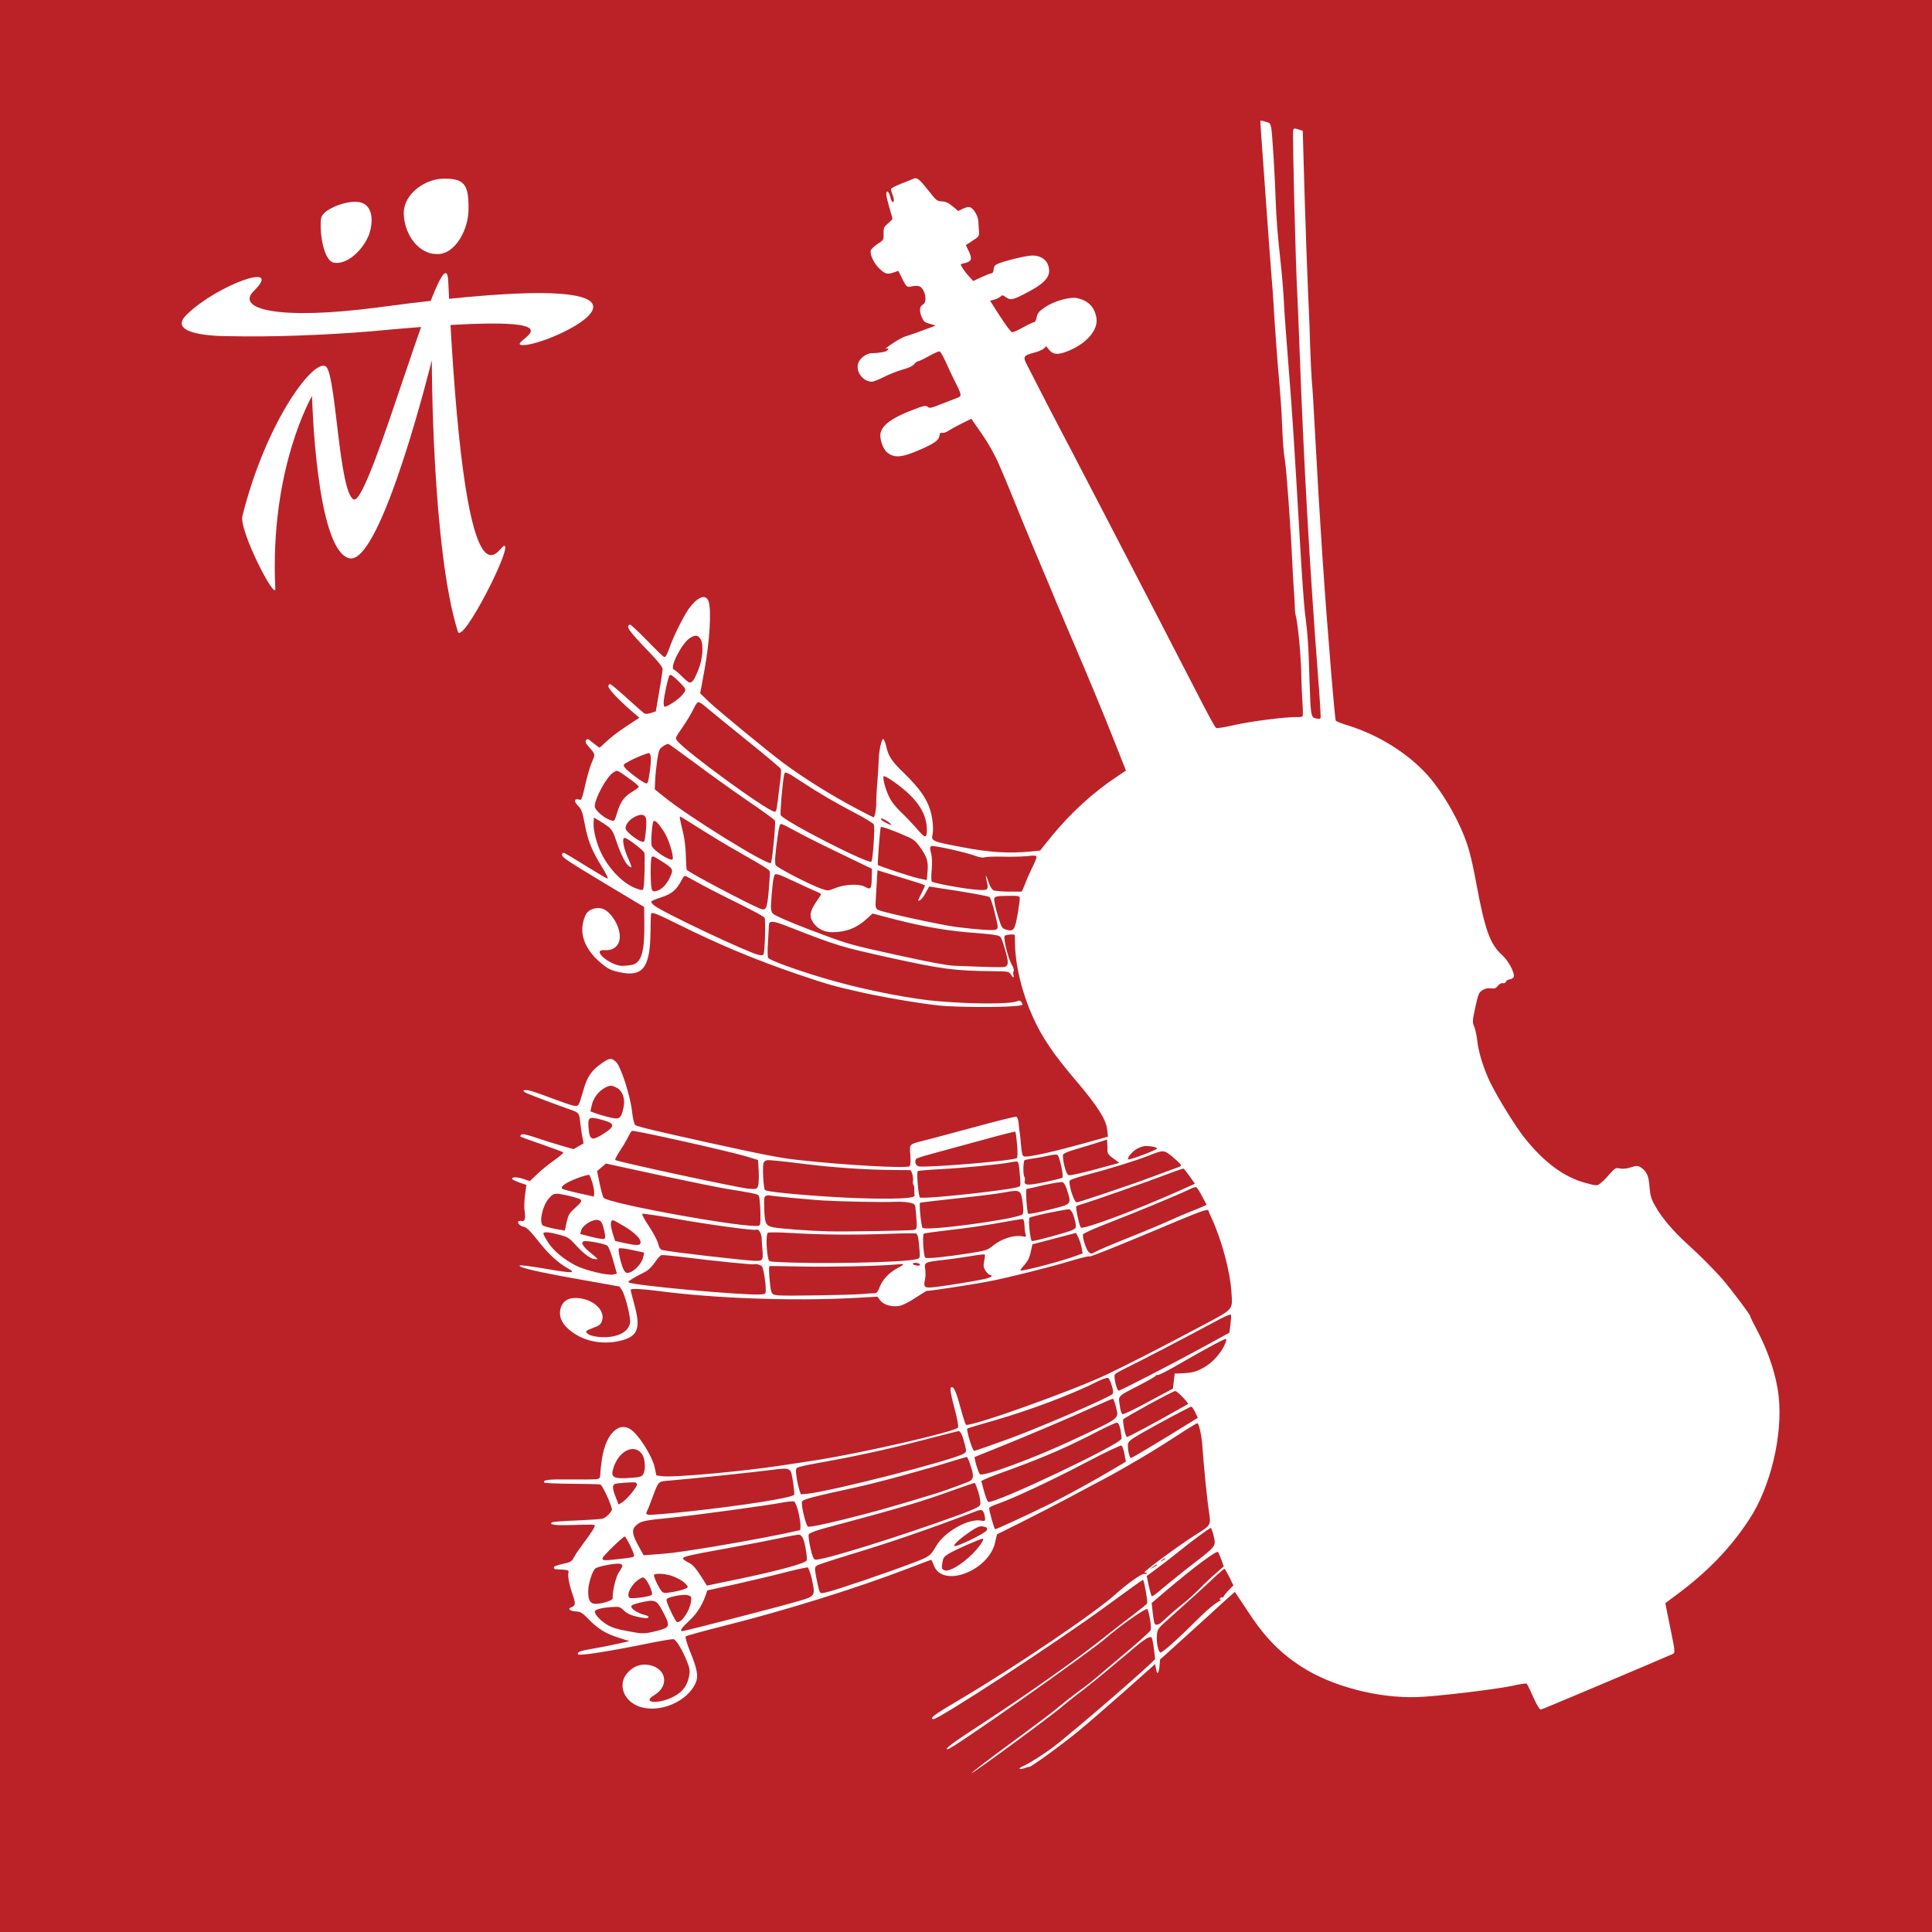 <?xml version="1.0" encoding="utf-8"?>
<!-- Generator: Adobe Illustrator 27.9.0, SVG Export Plug-In . SVG Version: 6.00 Build 0)  -->
<svg version="1.1" id="Layer_1" xmlns="http://www.w3.org/2000/svg" xmlns:xlink="http://www.w3.org/1999/xlink" x="0px" y="0px"
	 viewBox="0 0 200 200" style="enable-background:new 0 0 200 200;" xml:space="preserve">
<style type="text/css">
	.st0{fill:#BB2228;}
	.st1{fill:#FFFFFF;}
</style>
<rect class="st0" width="200" height="200"/>
<g>
	<path class="st1" d="M28.5,60.9c0.1,1.5-3.8-6-3.4-7.5c2.5-10,7.6-16.6,8.7-15.4c1,1.2,1.3,12.9,2.8,13.7
		c1.7,0.8,9.5-28.7,9.8-22.6c1.7,36.3,5.2,27.4,5.8,27.4c0.9,0-4.3,10.2-4.8,8.9c-2.7-8.6-2.7-28.1-2.7-28.1s-5.2,21.1-8.5,20.5
		C32.7,57.1,32.3,41,32.3,41S27.9,48.5,28.5,60.9z"/>
	<path class="st1" d="M23.7,34.8c4.4,0.1,9.8-0.1,14.7-0.5c24.3-2.3,14.3,1,15.5,1.4c2.2,0.6,22.5-8.9-14.6-3.9
		c-10.5,1.4-15,0.2-13-1.7c3.1-3.1-3.8-0.6-6.9,2.4C16.8,34.9,23.7,34.8,23.7,34.8z"/>
	<path class="st1" d="M38.2,24.3c-0.7,1.7-2.3,3.1-3.6,2.9c-1.3-0.2-1.6-4.1-1.3-4.8c0.4-0.8,2.4-1.6,3.7-1.5
		C38.4,21,38.8,22.5,38.2,24.3z"/>
	<path class="st1" d="M48.5,21.4c0.1,2.3-1.4,5-3.3,4.9c-1.8,0-3.3-1.9-3.4-4.1c-0.1-2.2,2.4-3.8,4.3-3.7
		C48,18.5,48.5,19.1,48.5,21.4z"/>
</g>
<g transform="translate(0,1280) scale(0.1,-0.1)">
	<path class="st1" d="M1304.7,12674.8c-0.1-0.4,0.6-10.2,1.4-21.5c0.8-11.5,3.1-42.8,5-69.7c1.9-26.9,4.2-57.8,5.1-68.7
		s1.9-23.7,2.1-28.3c0.9-17.6,4.5-67.2,6.3-85.7c0.9-10.5,2.1-26.8,2.4-36.1c1.1-25.3,1.6-31.4,3.3-42.5c1.6-9.7,6.2-74.1,7.5-105.5
		c0.3-8.1,1.1-20.4,1.6-27.5c0.6-7,1-15.1,1-18.1s0.4-6.4,0.8-7.8c2.2-7.7,5.2-38.5,5.8-58c0.2-12.3,0.9-27.6,1.4-34.2
		c0.5-6.4,0.4-12.1,0-12.7c-0.5-0.6-3.3-1-5.9-0.8c-10.9,0.3-47.9-4.4-64.4-8.2c-9.7-2.2-18.2-3.7-19.1-3.1
		c-1.5,0.9-8.4,13.8-24.2,44.6c-25.3,49.2-48.8,94.5-90.3,174.5c-11.3,21.6-22.7,43.7-25.7,49.4c-2.9,5.7-12.2,23.6-20.8,39.8
		c-8.5,16.4-19,36.5-23.3,45c-4.3,8.5-9.4,18.5-11.6,22.6c-4.4,8.6-3.7,9.7,7.7,12.7c3.8,1,8.1,2.8,9.7,4.1l2.6,2.5l2.9-3.7
		c4.3-5.1,8.7-5.5,18.9-1.6c19.8,7.8,32.3,22.2,30.1,34.8c-2,11.2-8.5,17.8-20.1,20.3c-7.2,1.6-24.1-3.2-33.1-9.4
		c-6.4-4.4-7.7-6-8.7-10.6c-0.6-2.9-1.8-5.2-2.6-5c-0.8,0.2-5.8-2.2-11.2-5.2c-5.3-3-10.6-5.3-11.7-5.1c-1.2,0.3-6.8,7.8-12.4,16.5
		l-10.3,16.1l4.6,1.2c2.5,0.7,5.4,2.2,6.3,3.2c1.6,1.6,2.3,1.6,5.5-0.8c5.1-3.5,7.3-2.9,23.9,5.9c18.2,9.8,23.4,16.9,19.8,27.3
		c-2.2,6.6-9.4,10.6-17.6,9.9c-6.9-0.4-27.5-5.5-34-8.3c-3.5-1.5-4.5-2.6-4.8-5.8c-0.1-2.9-0.9-4.1-2.5-4.3c-1.3-0.1-6-2-10.5-4.1
		l-8.1-3.8l-4.4,4.7c-4.5,4.9-9.4,12.4-8.4,12.7c0.3,0.2,2.6,0.8,5,1.4c6.1,1.6,6.8,4.5,3.2,12l-3.1,6.3l7,4.6c6.8,4.5,7,4.7,6.6,10
		c-0.2,3-0.5,7.8-0.7,10.6c-0.4,5.7-5.4,13.5-9.1,14.3c-1.2,0.3-4.3-0.6-6.9-1.8l-4.7-2.3l-5.8,4.8c-4.5,3.6-7,4.9-11.1,5.1
		c-5.1,0.3-5.9,0.9-13.2,10.3c-10.6,13.3-12.5,14.9-16.7,13c-1.9-0.8-7.7-3.2-13-5.2c-5.2-2.1-9.6-4.4-9.8-5.2
		c-0.1-0.7,0.5-3.3,1.5-5.9c1-2.4,1.6-5.4,1.4-6.2c-0.7-3.2-2.5-1.3-3.7,3.9c-1.4,5.9-4.2,7.6-4.1,2.4c0-1.8,1.6-8.1,3.3-14
		c1.8-5.8,3.2-10.9,3.1-11.3c-0.1-0.5-2.2-2.6-4.8-4.7c-4.2-3.7-4.4-4.3-4.4-10.5c0.1-6.6,0.1-6.6-6.4-10.7
		c-3.5-2.4-6.6-5.4-6.9-6.7c-0.9-4.3,3-12.8,8.4-18.2c6.1-6.1,8.7-6.9,15.2-4.6l5,1.7l3.2-6.5c4.8-10,5.8-10.9,10.6-9.6
		c2.2,0.6,5.5,0.8,7.3,0.3c6.2-1.4,9.6-16.3,4.3-19.1c-3.5-1.8-3.9-6.3-1.4-12.5c2-5,2.9-5.8,8.4-7.4l6.3-1.8l-9.3-3.5
		c-9.6-3.6-16.2-5.9-23.2-8.1c-2.1-0.8-7.4-3.7-11.6-6.5c-7.5-5-9.4-6.6-6.4-5.6c2.3,0.8,1.3-1.8-0.9-2.9c-2.3-1-9.2-2-14.4-2
		c-6.3,0-13.5-5.7-14.8-11.5c-1.9-8.6,5.9-18.3,14.6-18c1.7,0,7.6,2.4,13,5.2c5.5,2.7,14,6.1,19,7.4c5.8,1.5,10.1,3.6,11.7,5.5
		c1.4,1.8,3,3.1,3.7,2.9c0.7-0.1,5.6,2.2,11,5.2s10.5,5.4,11.6,5.1c0.9-0.2,3.6-5,6.2-10.6c2.4-5.5,6.8-14.7,9.6-20.4
		c7.5-14.9,7.5-15.2,1.6-17.4c-2.6-1-10-3.8-16.3-6.3c-9.6-3.9-11.8-4.4-13.5-2.6c-1.9,1.7-4.5,1.1-16.9-3.8
		c-20.2-7.8-30.1-15.1-31.9-23.6c-1.2-5.3,2.5-16.3,6.8-19.8c7.8-6.4,15.9-5.5,37.5,4.3c13,5.9,16.6,8.9,16.9,14.1
		c0.2,1.5,1,2.1,2.8,1.8c1.3-0.3,4.2,0.7,6.5,2.2c2.1,1.5,8.3,4.9,13.7,7.6l9.8,4.8l10.7-15.4c6.4-9.1,13.4-21.5,17.3-30.5
		c6.1-13.9,9.9-22.9,25.7-61.9c3-7.3,10.9-26.4,17.7-42.5c6.8-16,14.3-33.9,16.7-39.9c2.5-5.8,9.1-21.5,14.7-34.6
		c17.7-41.1,34.3-81.1,46-110.9l11.3-28.5l-10.6-7.1c-23.7-15.8-47.2-37.4-65.9-60.3l-12.4-15.4l-10-1c-21.9-2.1-41.9-1-69.6,4.3
		c-32.4,6.1-33.3,6.5-31.7,13.5c0.6,2.9,0.6,9.5-0.2,14.8c-2.6,17.6-9.9,29.6-29.7,48.9c-12.4,11.9-15.9,17.3-18.1,27.4
		c-0.9,4.2-2.4,7.6-3.2,7.5c-1.8-0.2-4.3-12-4.6-22.3c-0.1-3.5-0.6-13.7-1.4-22.7s-1.2-18.7-1.1-21.5c0.1-5.9-1.6-14.8-2.9-14.5
		c-0.4,0.1-8,4-16.8,8.6c-26.5,14-54.3,31.3-76.5,47.7c-14.3,10.5-68.8,55.4-76.8,63.1l-9.3,9l4.3,23.2c5.6,30.5,7.6,63.6,4.3,72.3
		c-2.9,7.6-11.3,4.4-20.3-7.9c-4.5-6.1-15.4-27.6-18.7-36.9c-4-11.1-5.2-13.5-6.9-13.1c-0.9,0.2-8.8,7.9-17.8,17.2
		c-9,9.2-16.8,16.7-17.6,16.3c-4.7-1.6-1.6-6.1,19.8-28.3c9.1-9.4,13.9-15.5,14-17.6c0-1.8-1.5-12.4-3.5-23.6l-3.5-20.3l-5-1.7
		c-2.7-0.9-5.8-1.2-6.9-0.4c-1.1,0.7-9,7.7-17.8,15.6c-8.7,7.9-16.5,14.5-17.4,14.7c-0.8,0.2-1.7-0.7-2-1.9c-0.6-2.5,9.7-13.6,24-26
		l8.1-6.9l-13.7-9c-7.5-4.9-16.7-11.9-20.3-15.5c-3.7-3.6-7-6.5-7.3-6.5c-0.4,0.1-3.4,2.3-6.7,5c-5.3,4.4-5.9,4.7-7.2,2.7
		c-1-1.4-0.4-3.1,1.8-5.6c8.2-9.5,7.9-8.3,4.1-17.4c-2-4.6-5-15.3-6.9-23.8c-2.6-11.7-3.8-15.3-5-14.9c-6.3,2.2-7.4-1.3-2-6.5
		c3.1-3,4.4-6.5,6.6-18.3c3.2-17.7,7.6-28.3,17.8-44.6c4.9-7.9,7-12.4,5.7-12.1c-1.2,0.3-11.4,6.3-22.6,13.3s-21.2,13-22.3,13.3
		c-1.2,0.3-2.1-0.5-2.1-1.9c-0.1-2.8,4.7-5.9,51.6-34.1l33.4-20l0.2-16.3c0.3-22-1.5-34-6-39.4c-2.8-3.4-5-4.2-11.5-4.9
		c-6.8-0.7-9-0.4-14.9,2.1c-7.9,3.5-14.4,9.3-13.8,12.2c0.3,1.3,2.4,1.9,5.9,1.6c8.3-0.4,14.1,4.4,14.8,12.3
		c1.3,11.4-9.4,28.8-18.8,30.9c-6,1.3-12.6-0.9-15.6-5.2c-1.3-2-3-6.6-3.7-10.3c-2.9-14.4,4.4-29.7,19.9-42
		c6.6-5.4,9.3-6.6,17.8-8.5c24.3-5.3,31.9,4.4,32.3,41.7c0.1,9.2,0.3,17.3,0.5,18.3c0.6,2.7,4.3,1.3,25.6-9.2
		c44-21.9,80.7-37.4,126.7-53.1c29-9.9,39.1-12.8,67.4-19c28.8-6.3,70.3-12.9,85.5-13.8c27.8-1.4,64.4-1.2,76.2,0.5
		c3.6,0.6,3.8,0.8,2.4,3.1c-1.5,2.3-2,2.4-5.2,1.3c-7.9-2.9-45.4-2.9-80.9,0.1c-26.8,2.1-72.8,11-107.4,20.7
		c-30.8,8.4-67.1,21.3-69,24.2c-0.7,1.1-0.8,8.4-0.2,16.3c0.5,7.8,0.9,15.7,1,17.3c-0.1,5.3,3.8,5.2,20.6-1.5
		c50.4-19.7,53.8-20.7,105.8-32.2c52.9-11.6,65.8-13.3,106.2-13.7c15.4-0.2,15.8-0.3,17.7-3.2c2.5-3.9,3.6-4.1,2.8-0.7
		c-0.4,1.3-0.3,3.3,0.2,4.1c0.6,1-0.2,4-2,6.7c-3.6,5.9-8.8,27.3-7.3,29.6c1,1.4,9.7,2.2,10.5,0.9c0.1-0.3,0.2-3.4,0.2-6.7
		c-0.1-22.6,6.9-52.2,18.4-77.8c9.3-20.9,21.5-39,44.7-66.1c22.4-26.4,31.2-40.2,32.4-51l0.7-7.1l-27.7-7.7
		c-26.3-7.3-52.1-13.1-57.9-12.9c-2.9,0.1-3.4,1.6-4.4,12.4c-0.3,4.3-0.8,9.1-1.1,10.7s-0.8,6.3-1.2,10.4c-0.4,4.5-1.4,7.6-2.7,7.8
		c-1.1,0.2-20.8-4.6-43.6-10.9c-23-6.2-46.1-12.4-51.4-13.7c-16.1-4-15.5-3.3-14.5-15.3c0.4-6.5,0.1-10.8-0.8-11.4
		c-3.7-2.4-67.2,1.2-114.5,6.4c-18.6,2-34.8,5.1-94.9,18.3c-49.4,10.9-73.2,16.5-74.5,17.9c-1.3,1.1-2.7,7.4-3.5,14.7
		c-1.8,16-11.8,46.9-16.7,50.9c-5,4.3-6.5,4.1-15.4-2.2c-9.9-6.9-14.5-13.8-18.4-28c-4.7-16.2-4.7-16.4-10.7-15.1
		c-2.9,0.6-12.9,4.1-22.4,7.7c-9.4,3.6-19.6,7.1-22.7,7.8c-6.1,1.3-8.1-0.2-3.3-2.5c2.9-1.5,33.6-13.1,46.2-17.4
		c8.3-2.9,8.9-3.8,9.7-11.9c0.3-3.1,1.2-9.6,2-14.4l1.6-8.6l-5.3-3l-5.1-2.9l-13.9,4c-7.6,2.2-19.3,5.9-25.9,8.2
		c-8.8,2.9-12.7,3.8-14,2.9c-1-0.6-1.4-1.5-1.3-2c0.3-0.4,10.3-4.1,22.2-8.1c11.9-4.2,22-7.9,22.3-8.4c0.4-0.5-3.9-4.3-9.5-8.2
		c-5.6-3.9-13.6-10.4-17.7-14.4l-7.4-7.1l-7.1,2.4c-6.6,2.2-12.5,1.9-11-0.4c0.4-0.6,3.8-2.2,7.6-3.6l6.9-2.3l-1.4-10.7
		c-0.8-6-1-13.3-0.4-16.4c1.1-7.5,0.2-10.9-2.7-10.3c-1.3,0.3-3,0.2-3.5-0.2c-1.9-1.1,1-4.8,4.6-5.6c4.1-0.9,6.5-3.4,17.9-17.6
		c8.7-11,19.1-20.4,27.8-25.2c10.1-5.6,5.7-5.7-21.9-0.9c-16.5,2.8-27.4,4.2-27.5,3.4c-0.5-2.1,18-6.5,62.1-14.3l41.4-7.4l2.4-3.6
		c3.6-5.2,9.6-29.4,8.5-34.3c-1.5-6.6-6.9-11.3-16.2-13.4c-9.7-2.5-25.1-0.8-28.3,3c-1.8,2.1-1.4,2.5,6.1,5.4c7,2.6,8.2,3.8,9.5,7.8
		c2.8,9-6.1,19.2-19.6,22.3c-13.2,2.9-21.4-0.9-23.6-10.8c-2.2-10.2,4.2-19.6,18.9-27.7c12.9-7,30.3-8.6,45.6-4.2
		c15.8,4.5,18.6,12.9,12.3,35.9c-2.3,8.6-4.2,16-4.1,16.2c0.3,1.5,11.2,1,26.9-1c60.4-8,139.8-10.8,203.9-7.5l24.7,1.4l3-4
		c3.7-4.6,12.1-7,20.1-5.5c2.8,0.5,10.1,4.2,16.3,8.3c6.2,3.9,11.3,7.3,11.6,7.2c2-0.4,48,6.6,65.3,10c20.2,3.9,63.4,14.8,85.4,21.5
		c9.1,2.7,17.3,4.7,18.1,4.2c0.8-0.6,28.5,10.6,61.7,24.5c53.8,22.7,60.4,25.2,61.2,22.8c0.5-1.5,2-5.3,3.6-8.5
		c10-21.7,18.8-54.4,20.1-74.8s3.8-17.6-34.4-37.9c-38.1-20.3-75.1-39.2-96.1-49.1c-36.8-17.1-137-52.9-144.2-51.4
		c-0.5,0.1-3,7.8-5.5,16.9c-4.9,18.4-7.4,23.5-10,21.8c-1.3-0.8-0.4-6.7,3.3-20.4c3.1-11.4,4.7-20,3.8-21.2
		c-2.7-4.1-98.1-26-145.6-33.5c-11.1-1.7-28.6-4.5-38.9-5.9c-36.7-5.7-109.9-12.4-120.8-10.9l-6.8,0.8l-1.9,8.9
		c-2.3,10-13.5,28.6-21.9,36.5c-13.3,12.4-28.1-0.4-32.5-27.8c-0.9-6.8-1.9-14.2-1.8-16.6c-0.2-4-0.6-4.5-5-4.9
		c-2.6-0.3-15-0.3-27.5-0.2c-21.4,0.2-27.1-0.4-25.5-3.2c0.4-0.6,13.1-1.2,28.3-1.3c15-0.1,28.5-0.4,29.7-0.7
		c2.3-0.5,12.7-23.4,12-26.3c-0.6-2.5-6-7.9-9.2-9c-1.7-0.6-13.8-1.4-27.1-2c-13.2-0.4-24.8-1.4-25.6-1.9c-3.7-2.4,3.4-3.4,19.6-2.8
		c9.5,0.3,19.2,0.5,21.4,0.4c3.7-0.3,3.8-0.4,2.3-3.6c-1-1.9-5.5-8.7-10.3-15c-4.7-6.3-9.3-13-10.1-14.8c-2.5-4.9-3.7-5.6-12.8-7.5
		c-5.3-1.1-8.5-2.5-8.3-3.5c0.1-1,1-1.9,2-1.8c0.8,0,4.4-0.3,7.7-0.4c5.3-0.5,6-0.8,5.4-3.1c-0.8-3.7,0.8-12.3,4.3-22.4
		c3.4-9.9,3.1-11.8-1.1-13.4c-4.6-1.5-1.7-4.1,5-4.4c4.5-0.3,6.2-1.4,12.5-7.8c10-10.3,17.9-15.1,31.2-19.3l11.3-3.6l-12.5-2.8
		c-6.9-1.6-17.8-3.7-24.3-4.8c-14-2.3-17.8-3.7-16.4-6.1c1.1-1.8,32.9,3.2,74.9,11.8c12,2.4,22.8,4.2,24,3.9
		c2.8-0.6,9.3-11.5,14-23.3c3-7.9,3.2-9.8,1.6-16.9c-2.3-9.8-8-16.1-19.1-20.9c-15.2-6.5-28.8-4.1-16.8,3
		c17.5,10.4,12.2,30.3-8.3,31.8c-7.6,0.4-14.4-2.8-19.9-9.4c-9.2-11.4-3.3-27.8,12.1-33.7c21.1-8.1,51.6,4.8,59.6,25.1
		c2.6,6.5,1,14.1-6.4,32.2c-3,7.5-5,14.2-4.2,15c0.7,0.7,19.1,5.8,41.1,11.3c63.7,16.1,133.9,38,188.7,58.9
		c13.2,5,24.2,9.2,24.4,9.1s1.5-2.8,2.7-6c9.1-23.7,56.9-5.4,63.4,24.2l1.8,8.1l25.5,12.7c13.9,7,35.9,18.3,49,25.3
		c13,7,28.9,15.5,35.5,18.9c21.8,11.5,53.1,30,74.8,44.3c11.9,7.8,22.2,14.1,22.8,13.9c1.6-0.4,4.6-14,5.1-24.1
		c1.2-17.5,4.8-54.4,6.7-66.7c2.3-15,2.5-14.5-14-24.9c-16.2-10.2-51.9-36.5-52.5-38.5c-0.1-0.7,0.5-0.8,1.6-0.5s1.2,0.2,0.4-0.8
		c-0.7-0.7-1.7-0.9-2.2-0.5c-1.4,1.4-18.2-10.4-28.7-20c-20.5-19-104.9-76.2-164.3-111.2c-24.5-14.4-29.7-18.3-25.7-19.2
		c4.7-1,127.7,79.4,178.8,116.8c20.4,15,37.8,27.4,38.4,27.5c1,0.2,5-21.7,4.4-24.4c-0.1-0.5-7.6-6.6-16.5-13.4
		c-9-6.8-20.6-15.7-25.7-19.9c-30.6-24.6-81.1-60.2-129.9-92c-29.7-19.2-39.4-26.6-34.2-25.6c5.5,0.8,144.6,98.7,163.3,114.7
		c14.1,12.4,40.8,31.2,42.9,30.3c1.6-0.8,4.7-17.5,3.8-21.6c-0.3-1.2-10.5-10.5-22.7-20.8c-12.3-10.3-26-21.9-30.5-25.8
		c-4.5-4-14.1-11.7-21.5-16.9c-7.3-5.4-16.7-12.8-20.9-16.4c-4.2-3.7-26.2-20.3-49-37c-22.8-16.7-41.1-30.8-40.9-31.3
		c0.6-1,83,59.5,93,68.3c3.8,3.3,11.6,9.6,17.1,13.7c5.7,4.2,16.1,12.6,23.4,18.5c7.2,6.1,15.9,13.2,19.1,16
		c3.4,2.7,10.2,8.5,15.2,12.7c11.8,10.1,17.3,13.2,18.7,10.9c0.5-0.8,1.6-6.2,2.3-11.8l1.2-10.3l-7.4-7.1
		c-6.5-6.2-34.2-30.5-46.3-40.8c-2.4-2-6-5.1-7.9-6.8c-4.8-4.2-26.2-22.1-38.2-32c-9.9-8.1-30.2-21.4-37.4-24.3
		c-2.1-0.8-3.5-2-3.1-2.5c0.3-0.6,2.6-0.3,4.9,0.6c2.3,0.9,4.6,1.5,5,1.3c1.2-0.7,33.1,22.4,50.9,37c8.6,7,28.6,24.4,44.5,38.4
		c15.9,14.2,30.3,26.9,32,28.4l3.1,2.7l0.7-4.5c1.1-7.1,2.9-5.9,3.7,2.1l0.6,7.1l13.7,12.3c7.5,6.9,24.9,22.5,38.7,35.1
		c13.6,12.5,24.9,22.7,25,22.6s5.9-8.7,12.8-19.2c17.7-27.2,33.2-43.4,56.1-58.2c31-20.2,79.2-32.9,119.9-31.5
		c19.1,0.5,82.3,8.1,98.7,11.7c7.5,1.7,14.1,2.7,14.6,2.2c0.6-0.5,3.7-6.8,6.8-14c3.6-7.9,6.7-13,7.8-12.9
		c1.4,0.1,122.6,51.4,136.4,57.5c2.9,1.3,2.8,2.2-2.3,27l-5.2,25.7l12,8.9c31.8,23.7,55.5,48.1,75,78c22,33.4,34.7,87,30.4,126.9
		c-2.3,21.4-10.3,45.9-22.6,69.2c-4,7.3-7,13.7-6.9,14.1c0.3,1.3-20.4,28.7-29.1,38.7c-9.4,10.6-21.8,23.1-36.4,36.4
		c-13.6,12.3-25.7,26.4-32.2,37.9c-4.8,8.2-5.7,11.3-6.5,20.5c-0.7,11.6-3.1,16.9-9.4,20.7c-2.7,1.7-4.5,1.7-10.1-0.2
		c-3.8-1.3-8.6-1.7-11.3-1.1c-4.3,0.9-5,0.5-10.3-5.5c-3-3.7-7.3-8-9.5-9.6c-3.7-3.1-3.7-3.1-16.6,0.4
		c-21.3,5.9-41.5,20.8-61.2,45.1c-9.7,11.9-28.1,41.6-36.6,58.8c-6.3,13-12.2,31.4-13.2,42.1c-0.7,5.9-2.1,12.9-3.3,15.6
		c-2,4.3-1.9,6.1,1.1,19.8c3.1,14.1,3.6,15.2,7.3,17.8c2.5,1.7,5.7,2.4,8.8,2c3.8-0.6,5.4,0.1,7.4,2.7c1.5,1.9,3.6,3,5.2,2.6
		c1.3-0.3,2.7,0.4,3,1.4c0.3,1.2,2,2.3,4.1,2.6c2,0.3,3.8,1.5,4.1,2.9c0.8,4.4-5.7,16.4-12.1,22.2c-12.4,11.2-17.7,25.5-26.7,73.9
		c-2.4,13.6-6,29.6-7.9,35.7c-7.2,24.9-25.7,57.9-42.9,77c-20.3,22.4-49.9,40.9-80.8,50.7c-7.2,2.1-13.5,4.6-13.9,5.4
		c-0.5,0.7-2.5,22-4.6,47.4c-7.4,89.4-11.9,158.1-16.8,248.9c-2,36-2.3,42.7-3.5,56.5c-0.5,6.7-1.2,21.9-1.6,33.8
		c-0.3,11.9-1.2,37.5-2.2,56.8c-0.9,19.4-2.5,64.9-3.6,101.1l-1.9,66.1l-4.7,1.5c-3.8,1.2-4.8,1.1-5.2-0.8
		c-0.9-4.3,2.6-143.5,4.3-170.8c0.4-5.4,1.3-30.7,2.3-56.2c4.2-114.8,10.5-226.1,19.2-339.3c1.8-23,3-42.2,2.5-42.6
		c-0.4-0.6-2.6-0.5-4.8-0.1c-5.2,1.1-5.4,2.7-6.6,39.1c-1,36.5-1.8,47.6-5,72.9c-0.7,6.3-2.8,34.3-4.4,62.3
		c-6.8,116.6-8.5,143.2-12.7,195.1c-1.8,22.7-3.9,50.3-4.4,61.6c-0.6,11.3-2.1,29.7-3.4,41.1c-3,26.9-4.5,45.6-5.1,63.8
		c-0.8,24.8-3.5,69.5-4.6,75.3c-1,5-1.6,5.5-6.2,6.5C1307.1,12675.1,1304.8,12675.2,1304.7,12674.8z M725.4,12138.1
		c3.1-5.4,2.1-20.4-2.5-31.5c-4.1-10.4-6.5-13.8-9.3-13.1c-1.1,0.2-4.7,3.3-8.1,6.7c-3.4,3.4-7,6.4-7.8,6.6
		c-4.9,1.1,6.6,24.9,15.4,31.9C719.1,12143.1,722.4,12143.1,725.4,12138.1z M702.1,12095.1c9.1-9.2,8.9-8.8,3.9-14.8
		c-4.1-4.8-15.8-12.4-18.2-11.9c-0.4,0.1-0.8,2.1-0.8,4.5c0.1,5.6,4.9,27.4,6.2,28.2C694.4,12102,697.3,12099.9,702.1,12095.1z
		 M733.3,12066c4.2-3.6,22.7-18.6,41-33.4c18.5-14.8,33.8-27.8,34.1-28.7c0.3-1,0.1-6.7-0.7-12.7c-0.9-5.9-2-15.6-2.7-21.3
		c-1.2-9.2-1.6-10.5-3.5-10.1c-9.3,2-92,62.4-100.4,73.3c-2.3,2.9-2.3,2.9,5.7,14.4c4.3,6.3,9.4,14.8,11.2,18.8
		c2.4,5.1,4.1,7.1,5.5,6.7C724.8,12072.9,729.1,12069.7,733.3,12066z M938.3,11980.5c15-13.3,22-27.1,21.1-41.7
		c-0.4-6.9-2-6.4-10.7,3.8c-4,4.5-11.2,12.2-16.2,16.9c-6,5.8-10.2,11.3-12.6,16.7c-3.5,7.6-6,17.1-5.3,20.1
		C914.9,11998.2,929,11988.8,938.3,11980.5z M720.5,12009.3c15.1-11.3,39.3-28.6,53.9-38.6c14.7-9.9,27.2-19.1,27.8-20.2
		c1.1-2-2.9-43.1-4.2-43.9c-3.9-2.5-85.9,48.4-110.5,68.5l-9.7,7.8l0.4,8.7c0.1,4.7,1.1,14.1,2,20.7c1.9,11.7,2.1,12.2,6.1,15.1
		c2.3,1.6,4.9,2.7,5.6,2.5C692.6,12029.8,705.5,12020.4,720.5,12009.3z M829.9,11990.7c18.3-12,33.3-20.8,55.2-32.3
		c9.9-5.1,18.6-10.5,19.4-11.8c1.5-2.1-0.9-37.6-2.5-38.6c-4-2.3-90.7,42.1-93.8,48.2c-0.9,1.7,1.8,34,3.6,42.3
		C812.6,12001.7,814.5,12000.9,829.9,11990.7z M673.7,12016.4c0.4-2.2-0.2-9.2-1.1-15.8c-1.6-10.5-2.1-11.9-3.9-11.5
		c-3.3,0.7-19.4,12.8-21.8,16.2c-2.1,3.1-2.1,3.2,4.2,6.6c7.4,4.1,19.4,8.8,21,8.5C672.7,12020.2,673.4,12018.4,673.7,12016.4z
		 M921.5,11947.6c2.7-2.4,0.7-2.1-5.2,1.1c-2.6,1.3-4.6,3-4.5,3.6C912.1,11953.7,918.1,11950.7,921.5,11947.6z M1072.9,11911.9
		c-0.3-1.2-2-5.4-4-9.3s-5.3-11.2-7.2-16.3c-2.1-5.1-3.9-9.3-4-9.3s-6.1,0.1-13.4,0c-7.2,0.1-14.3,0.6-15.9,1.4
		c-1.5,0.7-3.8,4.4-4.9,8.2c-2.8,8.7-3.9,8.9-1.9,0.4c2-8.1,1-9-9.9-8.1c-12.1,0.7-45.5,6.8-47,8.5c-0.8,0.7-0.8,6.3-0.2,12.3
		c0.6,6.4,0.4,13.4-0.7,17.3c-1.4,5.2-1.2,6.5,0.5,7.1c2.4,1,35.3-6.4,44.9-9.9c4.9-1.9,8-2.3,10.1-1.7c1.7,0.6,9.9,0.9,18.3,0.7
		c8.5-0.2,19.1,0,23.8,0.4C1072.3,11914.7,1073.5,11914.6,1072.9,11911.9z M940.6,11933.3c5.3-2.3,8-4.7,12.6-11.3
		c6.6-9.4,8-14.4,6.9-25.5l-0.7-7.6l-8.4,1.8c-7.7,1.7-41.6,12.8-42.2,13.9c-0.7,1.1,2.3,38.2,3,39.2
		C912.8,11944.7,926.2,11939.8,940.6,11933.3z M654.7,11991.6c3.7-2.8,6.7-5.5,6.6-6.2c-0.1-0.5-3.3-2.9-6.8-5
		c-8.5-5.2-12.2-10.3-15.6-21.6c-2.8-9-2.8-9.1-6.5-8c-6.6,1.9-16.6,10.5-16.7,14.3c-0.2,7.9,11.8,30.2,19,35.1
		c3.6,2.4,3.9,2.5,8.4-0.3C645.7,11998,650.8,11994.4,654.7,11991.6z M825.2,11938.8c12.4-6.8,29.4-15.1,67.9-33.6l9.5-4.5l-0.1-5.6
		c-0.2-16.1-0.6-16.6-7.8-12.8c-6,3.1-21.3,2.2-30.7-1.9c-6-2.6-7.3-2.7-13.2-0.6c-12.2,4.2-46.7,22.1-47.8,24.6
		c-1.2,2.8-0.6,11.4,2.1,30.3c1.6,10.9,2.2,12.6,3.9,12.2C810,11946.9,817.4,11943.1,825.2,11938.8z M724.6,11942.1
		c10.9-6.9,28.2-17.4,38.4-23.1c34.4-19.7,34-19.5,34-22.7c0-1.7-0.6-10.3-1.3-19.2c-1.7-18.4-2.7-20.3-9.3-17.5
		c-13.8,5.7-74,37.6-75.5,40c-0.3,0.5-0.7,6.8-0.9,14.1c-0.1,7.3-1.3,17.7-2.6,23.1c-4,16.9-4.1,18-3.3,17.9
		C704.6,11954.7,713.9,11949,724.6,11942.1z M1053.5,11853.9c-2.9-16.8-4.2-18.6-12.1-16.2c-4.4,1.4-4.8,2.2-8.8,15.6
		c-2.3,7.8-3.9,15.3-3.3,16.7c0.7,2.1,3.1,2.5,13.4,2.6c11.2,0.2,12.7-0.1,12.9-2C1055.9,11869.4,1054.8,11861.8,1053.5,11853.9z
		 M668.9,11951.4c0.3-2.3,0.1-8.5-0.5-13.8c-1.2-9.1-1.2-9.5-3.9-8.9c-4.4,1-15.8,9.9-16.7,13c-1.1,3.7,3,9.4,9.3,12.7
		C664,11958,668.3,11957,668.9,11951.4z M687.5,11938.8c4.6-7.1,9.8-23.8,8.9-28c-0.8-3.7-20.4,8.7-21.8,13.8
		c-1.1,3.4,0.5,23.9,1.9,25.2C678.1,11951.5,681.9,11947.5,687.5,11938.8z M943.4,11888.3c7.5-2.2,13.7-4.4,14-4.8
		c0.2-0.5-1.3-3.9-3.3-7.9c-4.4-8.8-4.5-8.9-1.6-7.4c1.3,0.7,4,4.1,5.9,7.8l3.5,6.3l30.2-4.7c16.6-2.7,31-5.4,32.1-6.1
		c1.1-0.8,3.7-8.3,5.7-17c3.5-14.4,3.7-15.7,1.2-16.8c-2.6-1.2-16.2-0.3-40.5,2.6c-14.9,1.8-76.6,15.2-81.4,17.7
		c-2.4,1.2-3,2.9-2.8,7c0.3,5.1,1.1,20.4,1.7,30.1l0.3,4l10.7-3.3C925.2,11893.9,936,11890.6,943.4,11888.3z M630.1,11943.9
		c3.1-2.5,5.2-6.2,7.5-13.4c3.9-12.1,9.5-24,12.8-26.6c3.9-3.4,4.1-1.7,0.7,5.6c-5.7,12.1-7.9,23.9-4.1,23.1
		c3.2-0.7,19.4-13,20-15.4c0.9-3,0.2-31.4-0.8-36.1c-0.7-3.1-1-3.1-7.4-0.9c-12.9,4.5-27.5,19-36,35.8c-5,9.7-8.9,24.9-8.3,32.2
		l0.3,5.4l5.4-3.1C623.3,11948.7,627.6,11945.8,630.1,11943.9z M823.8,11886.8c9.2-4.4,19-8.8,21.6-9.9c2.6-1,4.7-2.3,4.6-2.7
		s-2.6-4.3-5.5-8.5c-6.2-9.2-7-14.6-2.6-20.9c4.7-6.6,11.7-10,20.6-9.8c14.1,0.2,25,4.7,35.4,14.4l5.4,4.9l25.8-6.7
		c27.7-7.1,55-11.7,80.8-13.4c8.6-0.6,18.2-1.6,21.1-2.3c5.2-1,5.2-1,9.1-13.7c4.3-14.5,4.2-18.5-0.7-19.2c-3-0.5-15.8-0.2-52.2,1.3
		c-7.3,0.4-24.3,3.5-58.9,11.1c-45.7,10-50.1,11.3-74.2,20.2c-25.9,9.6-42.5,16.3-50.9,20.7c-3.7,1.8-4.7,3.3-5,7
		c-0.4,5.2,1.3,25.5,2.7,32C802,11896.8,802.2,11896.9,823.8,11886.8z M685.9,11907.8c11-7,11.4-7.9,7.8-15.7
		c-3.6-7.6-8.5-12.9-13.6-14.3c-3.3-1-4.1-0.8-5.3,1.3c-1.3,2.1-1.7,27.1-0.5,32.7C675,11914.5,676,11914.2,685.9,11907.8z
		 M727.4,11883.6c8.2-4.5,25.8-13.3,38.8-19.8c13.2-6.4,24.5-12.6,25.3-13.8c1.1-1.8,0.5-30.9-0.9-37.1c-0.4-1.9-1.6-2.2-5.6-1.3
		c-11.2,2.5-99.8,44.4-107.7,51c-1.9,1.5-3.3,3.4-3.2,4c0.1,0.7,4.8,2.7,10.5,4.5c10.8,3.5,15.6,7.6,20.9,17.6
		c2,4.2,3.2,5.1,4.8,4.2C711.5,11892.3,719.2,11888.1,727.4,11883.6z M1197.7,11611c-0.4-1.6-29.2-12.4-29.9-11.1
		c-1.1,1.5,4.1,7.9,8.7,10.6c2.6,1.5,6.4,2.9,8.6,3.1C1190.7,11613.9,1198,11612.4,1197.7,11611z M1213.9,11602.4
		c2.9-2.5,6.3-5.6,7.4-6.9c2.1-2.4,2-2.5-3.8-4.6c-3.2-1.2-14.4-5.3-24.9-9.2c-22-8.3-76.8-26.7-78.1-26.4c-3,0.8-8.9,19.7-7,22.7
		c0.6,0.8,7.2,3.1,14.8,5.1c26.8,7.1,51.9,14.8,66.5,20.5C1204.8,11609.9,1204.7,11609.8,1213.9,11602.4z M1146.4,11609.1
		c-0.1-3,1.3-4.9,6.1-8.3l6.2-4.6l-24.6-6.7c-13.6-3.7-25.9-6.4-27.4-6.1c-1.9,0.4-3.2,3.1-5,10.2c-1.2,5.1-1.8,10.3-1.1,11.3
		c0.8,1.1,4.7,2.9,8.8,4.1c4.2,1.3,14.2,4.3,22.1,6.7l14.5,4.6l0.2-3.7C1146.4,11614.6,1146.5,11611.2,1146.4,11609.1z
		 M1052.9,11614.9c0.7-8.1,0.5-13.4-0.4-13.8c-4.4-2.8-93.8-10.2-101.6-8.5c-3.3,0.7-4.7,6.5-1.8,8.1c1.2,0.9,11.2,3.8,22.1,6.7
		c11,3,33.3,9,49.6,13.5c16.3,4.5,29.9,7.9,30.2,7.6C1051.4,11628.1,1052.3,11622,1052.9,11614.9z M1231.6,11582.2l5.4-7.6
		l-16.9-7.6c-44-19.6-95.8-39-101-37.9c-1.5,0.3-6,21.1-4.9,22.2c0.5,0.4,3.1,1.4,5.6,2.1c7.2,1.9,70.5,24.1,88.6,31.1
		c8.8,3.4,16.3,5.9,16.7,5.8C1225.7,11590.2,1228.5,11586.5,1231.6,11582.2z M1098.8,11592c1.3-6.1,1.7-10.7,0.7-11.3
		c-0.8-0.5-9.2-2.6-18.9-4.6c-17.8-3.6-20.9-3.3-19.7,2.2c0.3,1.3,0.1,2.8-0.4,3.3c-1.6,1.5-1.4,16.5,0.2,17.4
		c0.8,0.4,4.7,1.2,8.6,1.7c4,0.5,11.1,1.9,15.8,2.9c5.9,1.4,9.2,1.5,10,0.5S1097.5,11597.7,1098.8,11592z M1244.5,11561.5l4.6-8.7
		l-3.6-1.7c-2-0.9-7.4-3.2-12.2-5c-4.7-1.8-14.1-5.8-20.7-8.8c-6.7-3.1-26.2-11.4-43.4-18.2c-17.3-6.9-33.3-13.7-35.5-15.1
		c-3.8-2.2-4.5-2.2-6.8,0c-2.5,2.4-6.5,14.8-5.8,18.1c0.2,1.1,13.2,6.9,28.9,12.9c29.2,11.3,74.2,30.1,82.4,34.3
		c2.5,1.3,5.2,2.1,6.1,1.6C1239.2,11570.5,1242.1,11566.2,1244.5,11561.5z M1055,11591.9c1.8-18.9,1.8-19.1-0.1-20.3
		c-4.8-3-95.1-13-102.5-11.3c-1.6,0.4-3.8,26.5-2.3,27.4c0.6,0.4,11.3,1.4,23.7,2c24.1,1.3,61.4,4.9,71.9,7c3.5,0.8,6.9,1,7.7,0.7
		C1053.9,11597.1,1054.7,11594.6,1055,11591.9z M1104.7,11567.8c4.5-14.9,5.3-14.1-18.6-20.1c-11.5-2.9-21.4-4.8-21.8-4.1
		c-1.3,2.2-2.8,25.4-1.6,25.6c0.6,0.1,8.8,1.8,18,4c9.2,2,17.9,3.5,19.3,3C1101.4,11575.7,1103.4,11572.3,1104.7,11567.8z
		 M642.5,11670.5c3.5-4.8,4.4-10.6,2.8-17.8c-2.3-10.4-4-11.7-13-9.7c-4.1,0.9-10.7,2.8-14.3,4l-6.8,2.5l1.3,6.1
		c1.7,7.8,7.2,15,14,18.5c4.3,2.3,6,2.5,9.5,1C638.5,11674.2,641.4,11672.2,642.5,11670.5z M1058.7,11554.7c1-8.9,0.9-11.2-0.7-12.1
		c-10.7-5.5-100.5-17.3-103-13.6c-1.5,2.1-3.8,25.1-2.5,25.9c0.6,0.3,18.5,2.5,39.6,4.7c21.3,2.3,43.2,5,48.7,6.2
		C1055.9,11568.7,1057,11568,1058.7,11554.7z M944.5,11584.3c0.6-2.4,0.9-5.5,0.6-7s-0.1-3,0.5-3.6c0.4-0.5,0.9-2.7,0.9-4.8
		c-0.1-2.2,0-4.9,0.3-6.2c0.5-2.9-12-3.9-44.1-3.4c-36.1,0.4-106.7,6-110.7,8.7c-1.6,1-2.9,22.4-1.7,27.8c0.4,1.6,1.9,2.9,3.9,3.2
		c1.9,0.3,18-1.3,35.9-3.6c31.7-4,65.5-6.4,96-6.6c8.5-0.1,15.7-0.1,16.3-0.1C942.8,11588.7,943.8,11586.8,944.5,11584.3z
		 M1110.6,11543.6c0.9-2.2,2.1-6.3,2.7-9.2c0.8-5.2,0.8-5.5-2.6-7.5c-3.7-2.1-40.1-12.1-42.4-11.6c-1.9,0.4-4.1,23.2-2.5,24.2
		c2.6,1.7,39.5,9.3,41.3,8.6C1108.1,11547.7,1109.6,11545.7,1110.6,11543.6z M629.7,11638.7c6.2-2.8,5.5-5.4-3.3-11.3
		c-13.8-8.9-15.9-8.3-17.1,4.7c-0.9,10.5,0.2,11.8,9,9.9C622.3,11641.1,627.4,11639.6,629.7,11638.7z M773.6,11602.6l11.1-3.4
		l0.7-11.3c0.3-6.2,0.1-13-0.6-15.2c-1.2-3.8-1.5-3.8-10.2-3.2c-10.5,0.9-136.7,28.1-137.7,29.7c-0.4,0.6,1.6,4.5,4.4,8.8
		c2.9,4.2,6.6,10.5,8.4,13.9c1.6,3.5,3.6,6.9,4.4,7.4C655.6,11630.5,754.5,11608.3,773.6,11602.6z M1060.5,11532
		c0.1-3.4,0.5-7.2,0.9-8.6c1.1-3.7,0.9-4.1-2.7-3.3c-8.6,1.9-22.1-2.4-31-9.8c-5.1-4.3-7.7-5.1-23.8-7.6c-24.7-3.9-44.2-5.9-46-4.7
		c-2,1.3-3.2,24-1.5,25c0.6,0.4,13.1,2.1,27.7,3.8c14.6,1.5,36.9,4.9,49.7,7.2c12.8,2.3,23.9,4.2,24.8,4
		C1059.6,11538.1,1060.4,11535.2,1060.5,11532z M1119.8,11508.1l0.9-5.6l-5.6-2.1c-14.8-5.7-57.8-17-58.7-15.5
		c-0.3,0.4,1.6,3,4.2,5.8c3.5,4,5,7,6.4,13.2l1.8,8l22.5,5.9l22.6,5.9l2.5-5C1117.7,11515.9,1119.2,11511.2,1119.8,11508.1z
		 M948.1,11545.1c1.6-16.9,1.4-17.7-2.5-18.4c-5.6-0.7-71-1.8-88-1.4c-21.3,0.6-50.7,2.8-57.6,4.3c-7.3,1.6-8.4,3.8-8.9,19.9
		c-0.3,9.5,0,12,1.6,12.5c1.1,0.5,2.4,0.7,2.9,0.6c4.5-0.9,42.2-4.4,55.7-5.3c21.3-1.2,62.5-2,75.6-1.4c5.5,0.2,12.2-0.2,15.1-1
		C947.4,11553.7,947.4,11553.7,948.1,11545.1z M786.2,11559.5c0.3-2.3,0.9-9.4,1-15.8c0.2-9.1-0.1-12-1.5-12.5
		c-10.2-3.5-157,22.9-161,29c-0.7,1.3-2.6,8-4,14.8l-2.6,12.7l4.6,3.9l4.6,3.9l56.1-12.2c30.9-6.6,62.2-13,69.6-14.1
		c7.4-1.2,17.8-2.9,23-3.9C785.2,11563.5,785.6,11563.3,786.2,11559.5z M950.8,11516.7c0.4-3.2,1-8.7,1.2-12.5
		c0.4-6.6,0.3-6.8-3.5-7.7c-13.5-3.6-107.6-5.3-146.9-2.7c-5.7,0.3-5.9,0.5-6.8,5.7c-1.7,9.9-1.7,23.2,0.1,24.4
		c0.8,0.5,11.8,0.5,24.2-0.3c30-1.8,63.5-2.2,98.7-0.9c15.9,0.6,29.6,0.7,30.6,0.4C949.3,11522.7,950.5,11519.8,950.8,11516.7z
		 M1018.8,11494.6c-1-4.5-0.7-7,1.3-9.9c1.3-2.2,3.4-4.2,4.6-4.5c4.1-0.9,1.2-2.8-6.8-4.5c-11-2.3-34.5-6.1-48.5-7.9
		c-12.7-1.5-13.7-0.9-11.8,8c0.6,2.8,0.6,7.4,0.2,10.3c-1.3,7-0.6,7.4,18.5,9.6c8.4,0.9,21.4,2.8,28.7,4c7.4,1.3,13.7,2,14.3,1.6
		C1019.8,11501,1019.6,11497.9,1018.8,11494.6z M1273.7,11428.7l-1-8.3l-22.5-12.3c-34.6-19-90.8-48-92.3-47.7
		c-1.9,0.4-5.3,14.7-3.8,16.7c0.6,1,5.4,3.8,10.7,6.3c12.5,6,69.3,35.6,91.6,47.7c11,6.1,17.5,8.8,17.9,7.8
		C1274.6,11437.9,1274.3,11433.3,1273.7,11428.7z M613.3,11575.4c1.1-4,2-8.8,1.8-10.7l-0.3-3.4l-16.2,3.6c-8.9,2-16.4,4-16.8,4.7
		c-1.5,2.3,3.8,6,15,10.4c6.4,2.5,12.3,4.1,13.1,3.7S612,11579.4,613.3,11575.4z M952.4,11490.5c-0.1-0.7-2.2-0.9-4.4-0.4
		c-2.3,0.5-3.6,1.3-2.9,2c0.6,0.7,2.6,0.8,4.4,0.4C951.3,11492.2,952.6,11491.3,952.4,11490.5z M788.4,11518.5
		c0.2-2.8,0.5-8.3,0.9-12.3c0.8-11,0.5-11.5-7.7-11.4c-11.8,0.4-85.8,9-95.7,11.1c-2.4,0.5-3.5,2.3-4.7,7c-0.9,3.4-5.3,11.6-9.6,18
		c-4.4,6.5-7.4,12.2-6.7,12.6c0.6,0.4,17.9-2.1,38.3-5.8c33.7-5.9,78.2-11.9,79.9-10.7C785.2,11528.3,788.2,11523.2,788.4,11518.5z
		 M929.2,11487.3c-9-4.8-15.7-12-18.7-20c-2-5.1-2.9-6.1-6.1-6.1c-1.9,0-7.5-0.3-12.2-0.8c-12.1-1-78.6-2.1-86.1-1.4
		c-5.6,0.5-6.6,1-7.7,4.2c-1.4,3.7-3,25.5-1.9,26.1c0.2,0.2,15.1,0,32.9-0.4c29.4-0.6,82.2,0.5,98.1,2.1
		C937,11492,937.2,11491.5,929.2,11487.3z M1268.3,11409c-4-9.4-12.5-19-21.5-24.3c-8.6-4.9-12.4-5.9-24.8-6.4l-6-0.2l-0.9-7.8
		l-0.9-7.8l-25.4-13.6c-14.7-8-25.9-13.4-26.9-12.8s-2.3,4.8-2.8,9.4c-1.5,9.8-2.7,8.7,20.9,20.8c8.8,4.6,16.2,8.9,16.3,9.4
		c0.1,0.7,0.9,1,1.7,0.9c1.6-0.4,10.5,4.2,29.9,15.5c23.4,13.4,39.8,22.2,41.2,21.9C1269.7,11413.8,1269.4,11411.8,1268.3,11409z
		 M600.1,11558.8c2.8-1.9,2.1-3-5-9.5c-5.9-5.3-6.6-6.6-8.5-14.4l-1.9-8.8l-10.7,1.9c-5.9,1.2-11.4,2.8-12.2,3.5
		c-3.8,3.8-0.2,20,5.9,27.3c5.1,6.3,6.6,6.5,18.9,3.8C593,11561.2,599,11559.4,600.1,11558.8z M645.8,11530.8
		c10.5-6.3,16.9-12.4,17.3-16.2c0.4-4-2.8-4.4-15.1-1.7l-11.3,2.5l-2.8,9c-2.4,8.6-2,13,1.2,12.3
		C636,11536.4,640.8,11533.8,645.8,11530.8z M625.2,11527.2c1.4-5.6,1.7-8.9,0.5-9.6c-0.8-0.5-6.8,0.2-13.4,2l-11.7,3l1.1,3.9
		c1.6,5.5,12.8,12.1,17.8,10.4C622.4,11536,623.6,11534.1,625.2,11527.2z M788.7,11489.2c1.5-1.4,4.1-17.1,4-24.4
		c0.1-4.2-0.3-4.4-5.4-4.8c-18.5-1.1-134.9,9.6-136.7,12.6c-0.7,1.1,5.2,4.7,16.3,10.3c3.9,1.9,7.6,5.3,10.8,10
		c2.7,4,5.8,7.5,6.9,7.8c1.2,0.3,13.1-0.8,26.5-2.5c28.3-3.6,68.8-7.6,69.9-7C782.2,11492.1,787.2,11490.6,788.7,11489.2z
		 M594.7,11512.5c9.4-10.3,16-15.4,20.9-15.9c4.2-0.5,4-0.2-3.7,6c-8.3,6.7-11.1,11.2-7.7,12.4c3,1.1,22.2-2.5,24.6-4.6
		c1.3-1.1,4-8,6-15.4l3.8-13.4l-3.4-0.9c-5.2-1.6-29.7,4.3-39.5,9.4c-12.5,6.5-23,15.4-28.5,24c-2.7,4.2-4.9,8.3-4.7,9.1
		c0.4,1.9,6.4,1.4,16.8-1.5C587.5,11519.6,589.1,11518.6,594.7,11512.5z M665.7,11498.1c-1.3-5.8-8.6-13.9-14.1-15.4
		c-2.8-0.8-3.7-0.6-5.4,1.9c-2.7,3.8-7,21.5-5.5,23c0.6,0.7,6.7-0.1,13.7-1.6l12.5-2.7L665.7,11498.1z M1220.4,11357.5
		c1.4-1.1,4.3-4,6.3-6.4l3.5-4.3l-9.7-5.5c-23.3-13.3-52.8-29.1-53.9-28.9c-1.5,0.3-4.8,16.1-3.8,18.3c0.9,1.7,52,29.7,53.8,29.3
		C1217.3,11359.9,1219,11358.8,1220.4,11357.5z M1151,11365.4c1.7-5.8,1.6-7.7,0.1-8.9c-5.9-4.6-79.4-36.2-108.2-46.5
		c-18.2-6.6-33.7-12-34.5-11.9c-1.7,0-8.5,22.2-7,23.1c0.6,0.4,12.4,4,26.3,7.9c39.4,11.3,82.7,27.7,109.5,41.3
		c4.4,2.1,8.7,3.5,9.8,3.2S1149.8,11369.4,1151,11365.4z M1237.3,11337.9l2.7-5.6l-7.1-4.4c-35.3-21.8-61.3-37.4-62.2-37.2
		c-1.7,0.4-3.7,10.3-3,14.7c0.6,3.4,4.7,5.9,32.4,21.2c17.4,9.5,32.4,17.3,33.2,17.2C1234.1,11343.6,1235.9,11341,1237.3,11337.9z
		 M1155.2,11343.7c3-12.8,5.6-10.8-43.2-33.7c-40.6-19.1-93.7-38.8-97.5-36.1c-1.7,1.1-6.5,17.3-5.4,17.9c0.5,0.2,10.7,4.3,22.9,9.2
		c28.4,11.4,78.7,32.7,101.4,43.1c9.7,4.4,18.2,8,18.7,7.9C1152.8,11351.7,1154.1,11348.1,1155.2,11343.7z M1160,11319.7
		c0.7-3.9,1.2-8.1,0.9-9.1c-1.3-6-130.3-67.1-137.8-65.4c-0.8,0.2-2.8,5.1-4.4,11l-2.9,10.7l4.4,2.1c2.3,1.2,16.5,6.5,31.5,11.9
		c29.9,11,55.1,22,83.8,36.9c10.4,5.4,19.8,9.7,21,9.5C1157.8,11327,1159,11324.2,1160,11319.7z M1164,11294.9l1.5-8l-10.1-6
		c-23.7-14.2-53-30.1-70.2-38.6c-25-12.2-54-25.5-55-25.3c-1.1,0.2-6.6,20-6.2,22c0.2,0.8,4.4,2.8,9.5,4.5
		c15.5,5.4,56.1,24.3,91.5,43c18.6,9.8,34.8,17.4,35.8,17.1C1161.8,11303.2,1163.3,11299.3,1164,11294.9z M995.1,11315.8
		c0.9-1.6,2.5-6.4,3.6-10.8c1.9-7.7,1.9-7.9-1-9.8c-10.8-6.7-138.2-39.3-162.6-41.6l-6.1-0.5l-1.6,4.7c-0.8,2.6-2.2,8.6-2.8,13.2
		c-1,7.3-0.9,8.7,1,9.8c1.3,0.7,9.8,2.7,18.9,4.3c39.1,6.9,72.9,14.2,109,23.6c21.1,5.5,38.8,10,39.2,9.9
		C993.2,11318.5,994.3,11317.2,995.1,11315.8z M1004.9,11282.4c3.7-11.3,3-14.3-3.4-16.7c-16.1-6.2-27.5-10.3-38.1-13.4
		c-46.1-14-59.3-17.6-90.3-25.3c-21.4-5.3-35.5-8.1-36.7-7.3c-2.2,1.3-7.1,21.6-6.2,25.6c0.6,2.5,8.6,4.7,56.3,15.1
		c23.7,5.2,72.9,18.7,101.5,27.7c6.6,2,12.4,3.7,12.9,3.6C1001.5,11291.6,1003.3,11287.5,1004.9,11282.4z M1256.5,11209.6
		c2.3-10.5,2.7-9.9-23.5-30.1c-8.1-6.3-20.4-16.1-35.1-28.4c-2.6-2.2-5.1-3.7-5.6-3.5c-0.5,0.4-1.8,5.1-3.1,10.7l-2.1,10.2l11,8.2
		c6.1,4.5,14.9,11.2,19.5,15c14.8,12.1,34.7,26.8,35.9,26.5C1254.1,11218,1255.4,11214.1,1256.5,11209.6z M1012.9,11255
		c1.6-5.4,2.4-11.1,1.8-12.7c-0.7-2.1-6.5-4.8-20.7-10.1c-61.8-22.6-143.7-48.1-150-46.7c-1.9,0.4-3.2,3.6-5.1,12.3
		c-1.5,6.3-2.2,12.6-1.7,13.8c0.6,1.3,7.1,3.9,15.7,6.2c83.1,22.3,100.4,27.4,136.8,40.6c10.1,3.6,18.9,6.6,19.4,6.5
		C1009.4,11264.8,1011.2,11260.4,1012.9,11255z M1264.4,11185.4l2.4-6.9l-5.3-4.7c-8.6-7.4-13-11.6-21.1-19.8
		c-4.1-4.1-9.7-9.2-12.2-11.2c-7.8-6.2-18.9-15.6-23.5-20.1c-4.6-4.6-8-5.8-9.4-3.5c-0.4,0.6-1.4,5.7-2,11.3l-1.1,10.1l15.7,13.3
		c28.1,23.9,51.3,41.1,53,39.5C1261.4,11192.9,1263,11189.2,1264.4,11185.4z M1019,11232.1c1.6-6.1,1.1-7.2-3.1-6.3
		c-12.9,2.8-38-11.3-46.7-26.1c-6.3-10.7-6.6-11-26.8-18.6c-23.9-9.1-76.4-27-86-29.2c-6.8-1.6-6.9-1.6-8.2,1.2
		c-0.6,1.5-2,7.8-3.2,13.8c-1.9,10.4-1.8,10.8,1.1,12.7c1.6,0.9,17.1,6,34.2,11.2c42.4,12.8,80.8,26,131.2,45.2
		C1016.2,11237.7,1017.7,11237,1019,11232.1z M819.4,11274.3c1.3-5,3.2-19.5,2.8-21.5c-0.7-3.1-52.5-11.3-109.8-17.5
		c-20.8-2.2-39.3-3.8-41-3.4c-2.7,0.6-3,1.1-1.4,4.2c1,1.9,3.2,7.8,5.2,13.1c6.7,18,5.8,17.1,17.8,18.1
		c19.9,1.6,93.3,9.3,106.2,11.1C815.7,11280.6,817.7,11280.2,819.4,11274.3z M1272.7,11167.3l4.1-8.6l-4.8-4.8
		c-2.7-2.8-5-5.6-5.2-6.5c-0.2-0.8-1-1.3-1.6-1c-0.6,0.3-1.7-0.2-2.3-1.2c-0.7-1.1-0.3-1.5,1-1.1c1.2,0.3-0.6-1-3.8-2.9
		c-3.2-1.8-10.2-7.7-15.7-13c-25.8-25.7-41.7-39.9-43.4-38.8c-2.1,1.2-4,10.5-3.4,17.5c0.6,7,0.5,6.9,16.1,20.7
		c11,9.7,37.9,34,45.7,41.7c4.2,3.8,7.9,6.9,8.3,6.7C1268.1,11175.8,1270.3,11171.8,1272.7,11167.3z M1206.1,11186.2
		c-0.1-0.3-1.4-1.1-2.8-1.8c-2.5-1.3-2.6-1.1-0.4,0.6C1205.1,11186.8,1206.3,11187.3,1206.1,11186.2z M665,11294.1
		c2.8-4.4,3.5-15.3,1.1-19.7c-1.3-2.8-3.1-3.5-10.9-4.1c-21-1.7-23.8-0.1-19.7,11.6C641.6,11299.1,657.5,11305.8,665,11294.1z
		 M1021.4,11215.9c-1.1-3.2-33.3-18.6-33.6-16.2c-0.3,2,6.5,7.9,16.8,15c7.5,4.9,9.8,5.8,13.5,5
		C1021.9,11218.9,1022.4,11218.4,1021.4,11215.9z M1197.7,11179.8c-0.1-0.3-1.7-1.3-3.6-2.4l-3.6-1.9l3.2,2.5
		C1196.7,11180.3,1197.9,11180.9,1197.7,11179.8z M1017,11204.3c-8-14.1-31.8-32.4-39-29.9c-3.1,1.1-3.4,1.7-2.5,7.5
		c0.9,5.8,1.5,6.6,7.1,10c6.8,4.1,33.1,15.6,34.9,15.3C1018.1,11207.2,1017.8,11205.8,1017,11204.3z M826.4,11235.1
		c1.3-5.4,2.3-11.9,2.3-14.4l-0.3-4.7l-16.7-3.6c-23.2-4.9-69.1-13.1-94-16.8c-22.8-3.4-22.8-3.4-39.6-4.7l-11.8-0.9l-3.3,5.9
		c-9.5,16.9-10,21.3-2.4,26.7c3.8,2.8,8.9,3.8,31.6,6c25.4,2.5,99.9,12.6,119.2,16.2c4.8,0.9,9.6,1.2,10.6,0.9
		S825,11240.5,826.4,11235.1z M659.4,11263.6c0.8-2.1-10.5-16-15.3-18.8l-3.7-2.3l-3.2,8.1c-3.4,8.6-3.4,12.3-0.4,13.3
		c2.1,0.8,18,1.9,20.5,1.5C658.1,11265.4,659.2,11264.5,659.4,11263.6z M830.9,11208.2c2.1-3.7,5-19.8,4.2-23.4
		c-0.7-3.1-30.2-11.1-75.3-20.4l-28-5.8l-6.5,10.3c-4.6,7.1-8,11.1-11.4,12.9c-8.9,4.6-8.9,5.7-0.9,7.7c4,1.1,23.2,4.8,42.8,8.3
		c19.6,3.5,43.2,8.1,52.4,10.1s17.8,3.5,19,3.4C828.4,11211.3,830,11209.8,830.9,11208.2z M840.3,11165.9c4-18,3.8-18.3-13.8-23.4
		c-19.5-5.7-118.9-31.4-120.5-31.1c-2.4,0.5-0.3,3.7,7.2,10.5c7.7,7.1,13.2,15.5,17,25.9l2,5.8l31.2,6.9c17,3.9,40.1,9.3,51,12.2
		c10.9,2.8,20.7,4.9,21.7,4.7C836.9,11177.3,838.8,11172,840.3,11165.9z M652.3,11200.2c2.4-5,4.3-9.7,4.1-10.5
		c-0.4-1.9-1.1-2-17.4-3.8c-13.7-1.6-15.8-1.4-15.2,1.2c0.5,2.4,21.5,22.6,23,22.3C647.5,11209.2,649.9,11205,652.3,11200.2z
		 M644.2,11178.7c-0.2-0.9-1.8-3.9-3.6-6.4c-3-4.3-6.7-19.6-6.4-27c0.1-2.5-14.4-6.5-19.7-5.4c-4.3,0.9-6,5.5-5.5,14.9
		c0.5,7.1,4.3,19,7.2,21.5c2.4,2.1,21,5.7,25.5,4.9C643.3,11180.9,644.5,11179.8,644.2,11178.7z M706.8,11163c3-2.3,5.3-4.9,5.1-6
		c-0.4-1.9-13.7-5.3-22.2-5.9c-3.4-0.2-4.3,0.5-6.9,4.7c-3.3,5.8-6.1,12.2-5.8,13.7c0.4,1.9,9.6,1.7,16.8-0.3
		C697.9,11168,703.7,11165.2,706.8,11163z M673.3,11156.4c1.4-3.4,2.1-6.7,1.5-7.3c-1.8-2-20.9-4.5-23-3.2c-4,2.7,1.7,14.1,9.7,19.2
		c3.9,2.5,4.5,2.5,6.7,0.1C669.5,11163.8,671.9,11159.9,673.3,11156.4z M715.3,11141.8c-1.5-9.8-9.9-22.1-14.5-20.9
		c-1.7,0.5-10.1,18-10.8,22.3c-0.3,2,1.6,2.9,8.9,4.6c5.3,1.1,11.1,1.6,13.3,0.8C715.8,11147.5,716,11147,715.3,11141.8z
		 M685.5,11133c6.8-12.8,7.4-15.6,4-18c-1.3-1-7.3-2.9-13.2-4.2c-9.7-2.2-11.9-2.1-25.7,0.5c-11.7,2.1-16.5,3.6-21.6,6.5
		c-7.3,4.2-13.8,11.3-13.2,14.2c0.5,2.1,8.5,4,19.3,4.5c5.9,0.4,6.7,0.1,10.9-3.8c3.6-3.3,6.5-4.6,14.3-6.5
		c6.9-1.5,10.2-1.7,10.9-0.6c0.6,1-0.7,1.8-4.1,2.7c-6.6,1.6-13.6,6-13.6,8.7c0,1.4,3.4,2.7,10,4.2
		C677.8,11144.4,679.6,11143.8,685.5,11133z"/>
</g>
</svg>
